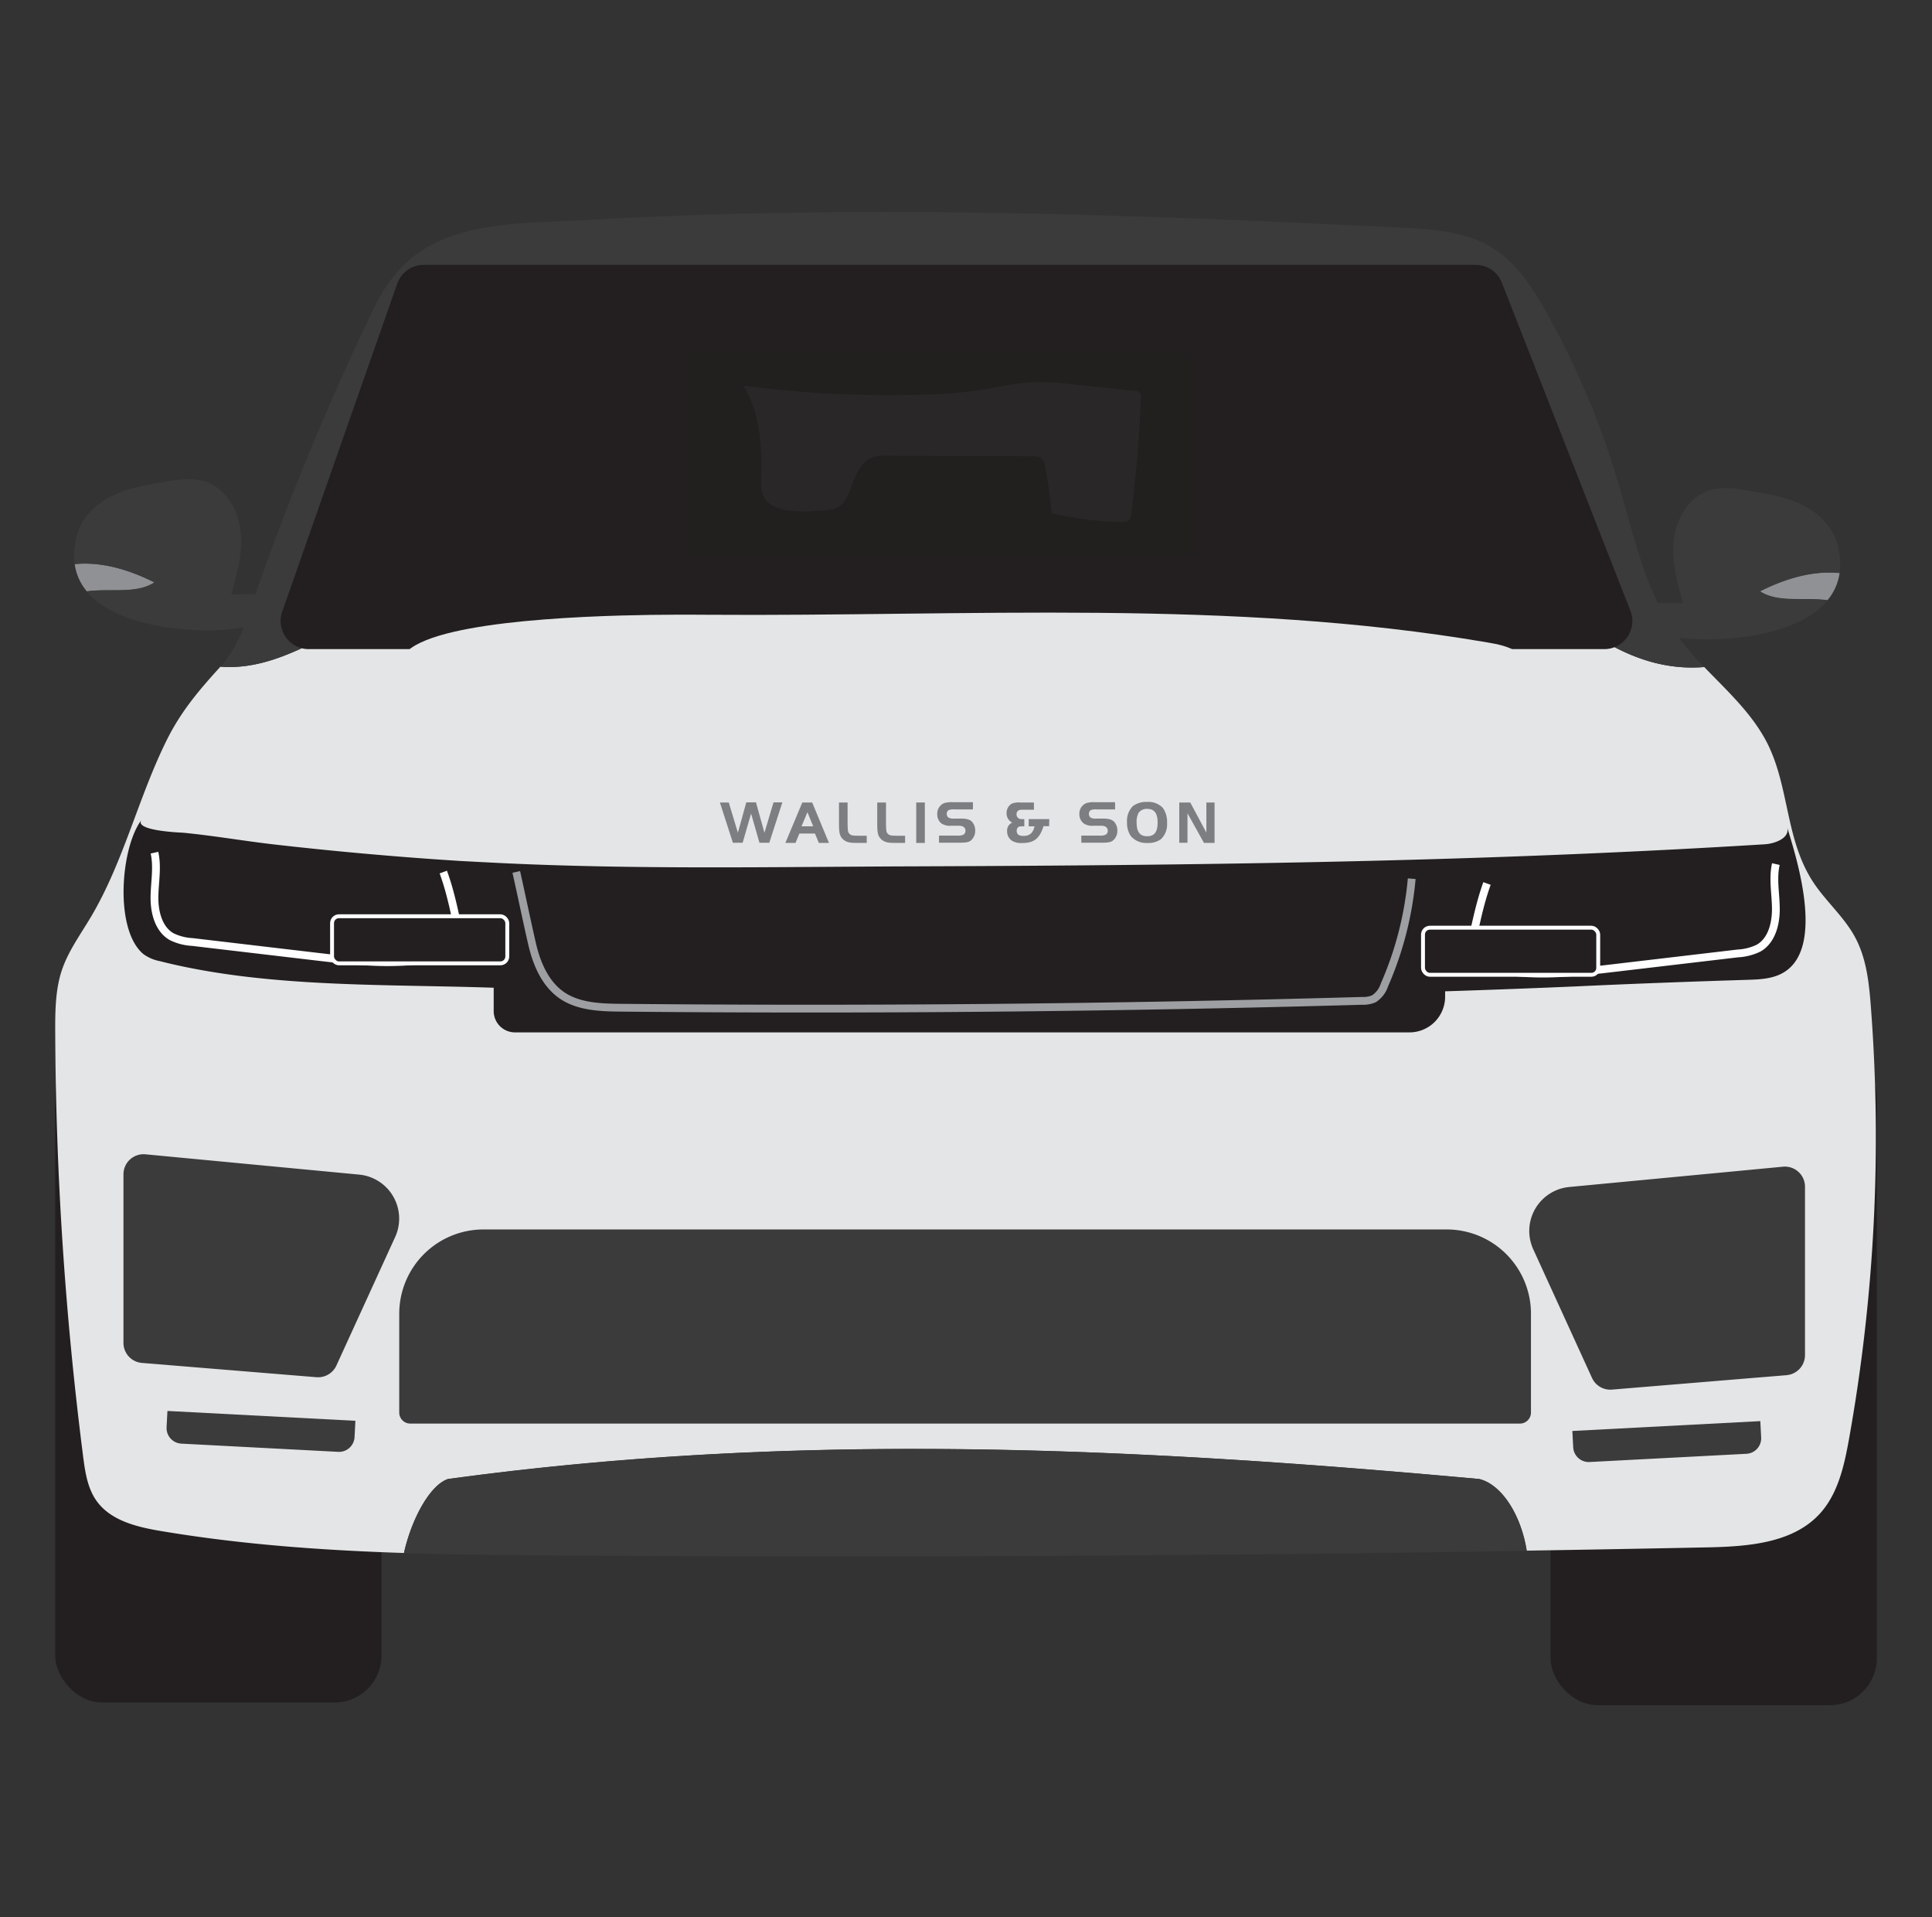 <svg id="Layer_1" data-name="Layer 1" xmlns="http://www.w3.org/2000/svg" viewBox="0 0 496.06 492.13"><rect x="0" y="0" width="496.06" height="492.13" fill="#333333" stroke="none"/><defs><style>.cls-1,.cls-7,.cls-9{fill:none;}.cls-10,.cls-2,.cls-8{fill:#231f20;}.cls-3{fill:#8f9194;}.cls-4{fill:#3b3b3c;}.cls-5{fill:#e4e5e6;}.cls-6{fill:#7d7e81;}.cls-7,.cls-8{stroke:#fff;}.cls-7,.cls-8,.cls-9{stroke-miterlimit:10;}.cls-7,.cls-9{stroke-width:2px;}.cls-9{stroke:#9d9fa2;}.cls-10{opacity:0.59;}</style></defs><title>wallis3</title><rect class="cls-1" width="496.06" height="492.13"/><path class="cls-2" d="M396.57,86.25c-3-7.3-6.35-15-12.93-19.39-5.81-3.85-13.13-4.38-20.08-4.8-14.63-.87-29.26-1.74-43.91-2.32-24.36-1-52-3.69-75.85,2-10.72,2.57-23.83-.81-34.88-1a333.79,333.79,0,0,0-39.74,1.62c-4,.4-8.08.85-11.8-.54-2.75-1-3.94,1.2-6.76.41a20.07,20.07,0,0,0-10.23-.38c-8.53,2.1-18.24,1.1-26.77,3.21-3.15.77-6.39,1.59-9,3.54-3.37,2.53-5.17,6.58-6.82,10.46L68.93,146.6c-3.14,7.35-6.27,15.93-2.57,23s12.47,9.46,20.31,10.85c85.78,15.24,173.6-2.56,260.72-3.45,26.43-.28,53.09,1,79.13-3.57C420,143.36,408.27,114.71,396.57,86.25Zm-103.65,16.1q-.56,14.91-2.5,29.72a2.32,2.32,0,0,1-.59,1.52,2.26,2.26,0,0,1-1.56.38A76.14,76.14,0,0,1,270,131.7a115.43,115.43,0,0,0-1.68-12,3.39,3.39,0,0,0-.9-2,3.53,3.53,0,0,0-2.32-.57l-37.32-.15a9.12,9.12,0,0,0-4.67.82,7.65,7.65,0,0,0-2.4,2.56c-3.08,4.75-2.24,10.19-8.64,10.64-4.27.31-13.24,1.2-15.8-3.18-.95-1.6-.89-3.58-.83-5.44.22-8.06-.31-16.55-4.58-23.38A286.19,286.19,0,0,0,236,101.33a124.68,124.68,0,0,0,15.93-1.26c4.32-.68,8.59-1.71,13-1.94a70.83,70.83,0,0,1,11.08.59l15.26,1.61a1.56,1.56,0,0,1,1.71,2Z"/><path class="cls-3" d="M472.34,147.06a13.75,13.75,0,0,1-3.11,7c-5.77-.83-12.75.77-17.38-2.32C458.68,148.36,465.51,146.41,472.34,147.06Z"/><path class="cls-4" d="M423.68,155.13a4.54,4.54,0,0,1,2.2-.35l6.26.06c-1.47-5.24-2.95-10.63-2.41-16s3.61-10.94,8.72-12.79c3.54-1.28,7.45-.65,11.15,0,4.42.76,8.91,1.54,12.95,3.48s7.66,5.21,9,9.5a18.76,18.76,0,0,1,.81,8.08c-6.83-.65-13.66,1.3-20.49,4.72,4.63,3.09,11.61,1.49,17.38,2.32-7.62,9.19-26.74,10.78-37.15,9.66-3.07-.33-6.34-1-8.41-3.3A4.67,4.67,0,0,1,422.5,157,2.35,2.35,0,0,1,423.68,155.13Z"/><path class="cls-3" d="M19.18,144.79a13.71,13.71,0,0,0,3.11,7c5.77-.82,12.75.77,17.38-2.32C32.84,146.09,26,144.15,19.18,144.79Z"/><path class="cls-4" d="M67.83,152.86a4.6,4.6,0,0,0-2.19-.35l-6.27.07c1.48-5.24,3-10.63,2.42-16.05s-3.61-10.94-8.73-12.79c-3.53-1.27-7.44-.65-11.15,0-4.41.76-8.9,1.54-12.94,3.48s-7.67,5.21-9,9.5a18.77,18.77,0,0,0-.81,8.08c6.83-.64,13.66,1.3,20.49,4.72C35,152.6,28.06,151,22.29,151.83,29.91,161,49,162.61,59.44,161.5c3.06-.33,6.34-1,8.41-3.3A4.69,4.69,0,0,0,69,154.71,2.34,2.34,0,0,0,67.83,152.86Z"/><rect class="cls-2" x="14.17" y="268.68" width="83.77" height="168.34" rx="12"/><rect class="cls-2" x="398.12" y="269.37" width="83.77" height="168.34" rx="12"/><path class="cls-5" d="M480.37,258.53c-.47-6.19-1.13-12.57-4.09-18-2.76-5.11-7.31-9-10.56-13.84-7.37-11-6.21-24.64-12-36-3.88-7.57-10.26-13.35-16.15-19.47-8.48.7-16.05-1.48-23-5.1a7.14,7.14,0,0,1-2.68.51H79.24a7.27,7.27,0,0,1-1.77-.22c-6.6,3-13.36,5.31-20.88,4.74C51.25,177,46.65,182.39,43,189.61,35.55,204.46,31.86,221,23.36,235.35c-2.65,4.47-5.79,8.72-7.46,13.65s-1.74,10.48-1.72,15.8a886.5,886.5,0,0,0,7.17,109.11c0,.26.07.51.1.77.49,3.69,1.15,7.47,3.28,10.51,3.64,5.19,10.49,6.81,16.75,7.85,20.57,3.45,41.38,4.93,62.24,5.61,1.92-8.62,6.61-17.42,11.31-19,89.62-12.23,175.17-8.15,264.79,0,5.93,1.48,10.77,9.46,12.18,18.4q23.13-.37,46.27-.84c10.34-.21,21.89-1,28.9-8.55,4.76-5.15,6.35-12.4,7.59-19.31A438.92,438.92,0,0,0,480.37,258.53Z"/><path class="cls-4" d="M77.47,166.39a7.23,7.23,0,0,1-5-9.4L102,72.79A7.21,7.21,0,0,1,108.84,68H378.91a7.21,7.21,0,0,1,6.72,4.59l33,84.19a7.24,7.24,0,0,1-4.05,9.35c6.92,3.62,14.49,5.8,23,5.1a77.35,77.35,0,0,1-7-8.17c-8.3-11.5-11.16-25.9-15.2-39.51A213.44,213.44,0,0,0,397.1,80.27c-3.56-6.37-7.67-12.78-13.87-16.63-6.88-4.27-15.37-4.8-23.47-5.2-46.37-2.29-92.78-4.19-139.21-4-23.43.09-46.86.7-70.25,2.06-16.45,1-36.63-.26-48.44,13.45a44.66,44.66,0,0,0-6.2,9.85A702.25,702.25,0,0,0,66.12,151c-2.53,7.18-4.31,14.37-9.42,20l-.11.12C64.11,171.7,70.87,169.43,77.47,166.39Z"/><path class="cls-4" d="M379.82,379.67c-89.62-8.15-175.17-12.23-264.79,0-4.7,1.56-9.39,10.36-11.31,19,13.13.43,26.27.54,39.4.63q124.44.83,248.88-1.21C390.59,389.13,385.75,381.15,379.82,379.67Z"/><path class="cls-2" d="M127.63,221.5c35.87,1.77,71.74,1,107.63.89,40.14-.15,80.28-.48,120.41-1.51,32.49-.83,65-2.15,97.42-4.15,2.79-.17,6.6-1.7,5.77-4.37,2.73,8.76,10.09,32.43-1.95,37.82-2.55,1.14-5.42,1.25-8.21,1.34-14.71.46-29.41,1-44.11,1.69q-30,1.29-60,2-60.06,1.5-120.14.84-47.37-.52-94.71-2.39c-29.11-1.16-60.53.21-88.72-6.94a10.5,10.5,0,0,1-4.23-1.83c-7.57-6.38-5.75-27.64-.4-34.48-2.27,2.9,10.22,3.31,10.75,3.36,7.75.75,15.5,2.11,23.24,3Q94.11,219.48,118,221C121.2,221.17,124.41,221.34,127.63,221.5Z"/><path class="cls-2" d="M132.22,242.76H369.29a1.76,1.76,0,0,1,1.76,1.76v11.33a9.16,9.16,0,0,1-9.16,9.16H132.22a5.46,5.46,0,0,1-5.46-5.46V248.22a5.46,5.46,0,0,1,5.46-5.46Z"/><path class="cls-4" d="M42.7,363.45H91.07a0,0,0,0,1,0,0v4.19a4,4,0,0,1-4,4H46.74a4,4,0,0,1-4-4v-4.19a0,0,0,0,1,0,0Z" transform="translate(19.33 -3) rotate(3)"/><path class="cls-4" d="M407.89,366h40.3a4,4,0,0,1,4,4v4.19a0,0,0,0,1,0,0H403.86a0,0,0,0,1,0,0v-4.19A4,4,0,0,1,407.89,366Z" transform="translate(874.87 717.34) rotate(177)"/><path class="cls-4" d="M81.27,353.53l-44.83-3.67a5.16,5.16,0,0,1-4.74-5.15V301.45a5.16,5.16,0,0,1,5.65-5.14l54.88,5.21a11.35,11.35,0,0,1,9.24,16l-15.09,33A5.18,5.18,0,0,1,81.27,353.53Z"/><path class="cls-4" d="M413.88,356.71,458.71,353a5.16,5.16,0,0,0,4.74-5.15V304.63a5.16,5.16,0,0,0-5.65-5.14l-54.88,5.21a11.34,11.34,0,0,0-9.24,16l15.08,33A5.16,5.16,0,0,0,413.88,356.71Z"/><path class="cls-6" d="M189.46,213.77l2.16-7.81h2.48l2.18,7.81,2.33-7.81h2.27l-3.36,10.38H195l-2.15-7.5-2.17,7.5h-2.5L184.84,206h2.28Z"/><path class="cls-6" d="M206,206h2.54l4.3,10.38h-2.59l-1-2.41h-4l-1,2.41h-2.6Zm-.2,6.12h3l-1.48-3.63Z"/><path class="cls-6" d="M217.63,206v5.82c.07,1.73.1,1.84.52,2.26s.92.45,2.27.45h2.12v1.85h-2.35c-2,0-2.73-.14-3.62-.82-.91-.83-1.13-1.56-1.15-3.74V206Z"/><path class="cls-6" d="M227.49,206v5.82c.06,1.73.09,1.84.52,2.26s.91.45,2.27.45h2.11v1.85H230c-2,0-2.72-.14-3.61-.82-.92-.83-1.13-1.56-1.15-3.74V206Z"/><path class="cls-6" d="M235.25,206h2.21v10.38h-2.21Z"/><path class="cls-6" d="M241.1,214.49h4.74a3,3,0,0,0,1.51-.23,1.08,1.08,0,0,0,.54-1,1.18,1.18,0,0,0-.64-1.09,2.42,2.42,0,0,0-1.15-.2h-1.91a3.9,3.9,0,0,1-2.54-.64,3,3,0,0,1-1-2.33,2.93,2.93,0,0,1,1.71-2.82,6.33,6.33,0,0,1,2.32-.25h5.13v1.85h-4.63a3.75,3.75,0,0,0-1.58.16,1.08,1.08,0,0,0-.51,1,1.1,1.1,0,0,0,.47.95,2.62,2.62,0,0,0,1.43.24h1.66c1.5,0,2.29.21,2.9.79a3.35,3.35,0,0,1,.84,2.35,3.14,3.14,0,0,1-1.24,2.58c-.53.36-1.19.47-2.79.47H241.1Z"/><path class="cls-6" d="M269.38,212.08h-1.45c-1,3.19-2.45,4.32-5.46,4.32a4.6,4.6,0,0,1-2.55-.53,2.83,2.83,0,0,1-1.33-2.55,2.17,2.17,0,0,1,1.31-2.15,2.65,2.65,0,0,1-1.45-2.46,2.74,2.74,0,0,1,1.38-2.44A5.25,5.25,0,0,1,262,206h3.47v1.85h-3c-1,0-1.46.37-1.46,1.17a1.19,1.19,0,0,0,1.23,1.24H263v1.86h-.34c-.75,0-1,0-1.19.2a1.08,1.08,0,0,0-.42.95c0,.89.55,1.31,1.7,1.31,1.63,0,2.47-.72,2.88-2.46h-1.5v-1.86h5.28Z"/><path class="cls-6" d="M277.64,214.49h4.73a3,3,0,0,0,1.51-.23,1.07,1.07,0,0,0,.55-1,1.18,1.18,0,0,0-.64-1.09,2.42,2.42,0,0,0-1.15-.2h-1.92a3.88,3.88,0,0,1-2.53-.64,3,3,0,0,1-1.05-2.33,2.93,2.93,0,0,1,1.72-2.82,6.26,6.26,0,0,1,2.31-.25h5.14v1.85h-4.64a3.72,3.72,0,0,0-1.57.16,1.06,1.06,0,0,0-.51,1,1.1,1.1,0,0,0,.47.95,2.6,2.6,0,0,0,1.43.24h1.66c1.5,0,2.29.21,2.9.79a3.35,3.35,0,0,1,.84,2.35,3.15,3.15,0,0,1-1.25,2.58c-.53.36-1.18.47-2.78.47h-5.22Z"/><path class="cls-6" d="M298.58,207.39a6.28,6.28,0,0,1,1.08,3.91,5.28,5.28,0,0,1-1.53,4.08,5.38,5.38,0,0,1-3.44,1,5.21,5.21,0,0,1-4.31-1.72,5.78,5.78,0,0,1-1-3.48,5.41,5.41,0,0,1,1.47-4.23,5.63,5.63,0,0,1,3.65-1.09A5.12,5.12,0,0,1,298.58,207.39Zm-6.22,1.25a4.64,4.64,0,0,0-.52,2.49c0,2.42.84,3.53,2.71,3.53s2.68-1.11,2.68-3.5-.82-3.52-2.68-3.52A2.52,2.52,0,0,0,292.36,208.64Z"/><path class="cls-6" d="M304.9,216.34h-2.11V206h2.82l4.14,7.73V206h2.1v10.38h-2.71l-4.24-7.61Z"/><path class="cls-5" d="M159.52,158c10.77-.3,19.52-.2,22.18-.19,66.83.48,134.22-4.16,200.1,7.08,2.74.47,5.57,1,7.87,2.57,8.7,5.92-1.24,11.35-7.31,11.89-53.21,4.73-106.57,7.64-159.92,10.54-20.49,1.12-41,2.23-61.52,1.31-10.14-.46-20.25-1.41-30.35-2.37-4.47-.42-9-.87-13.15-2.7-5.26-2.34-12.13-8.37-14.22-13.93C99.15,161.51,134.68,158.71,159.52,158Z"/><path class="cls-4" d="M124.14,315.6H371.46a21.63,21.63,0,0,1,21.63,21.63V362.6a2.83,2.83,0,0,1-2.83,2.83H105.34a2.83,2.83,0,0,1-2.83-2.83V337.23A21.63,21.63,0,0,1,124.14,315.6Z"/><path class="cls-7" d="M113.82,223.86c2,5.42,3,11,4.27,16.66a3.74,3.74,0,0,1-.07,2.62,3.45,3.45,0,0,1-2,1.33,44.3,44.3,0,0,1-13.32,2.45c-7.18.32-14.36-.52-21.49-1.36l-31.83-3.75a13.66,13.66,0,0,1-5.33-1.38c-3.33-1.92-4.42-6.23-4.39-10.07s.85-7.73,0-11.48"/><rect class="cls-8" x="85.26" y="235.2" width="44.99" height="12.09" rx="1.77"/><path class="cls-7" d="M381.8,226.79c-1.95,5.42-3,11-4.26,16.66a3.69,3.69,0,0,0,.06,2.62,3.48,3.48,0,0,0,2,1.33,44.42,44.42,0,0,0,13.33,2.45c7.18.32,14.35-.52,21.49-1.36l31.83-3.75a13.7,13.7,0,0,0,5.33-1.38c3.32-1.92,4.41-6.23,4.39-10.07s-.85-7.73,0-11.48"/><rect class="cls-8" x="365.38" y="238.13" width="44.99" height="12.09" rx="1.77" transform="translate(775.74 488.36) rotate(-180)"/><path class="cls-9" d="M132.56,223.82c1.38,6.14,2.64,12.31,4.05,18.44,1.17,5.08,3.35,10.26,7.64,13.22s9.95,3.15,15.21,3.2q95.16.92,190.3-1.76a6.9,6.9,0,0,0,3-.53,6.71,6.71,0,0,0,2.71-3.57,87,87,0,0,0,7-27.26"/><rect class="cls-10" x="176.14" y="90.54" width="131.19" height="51.87"/></svg>